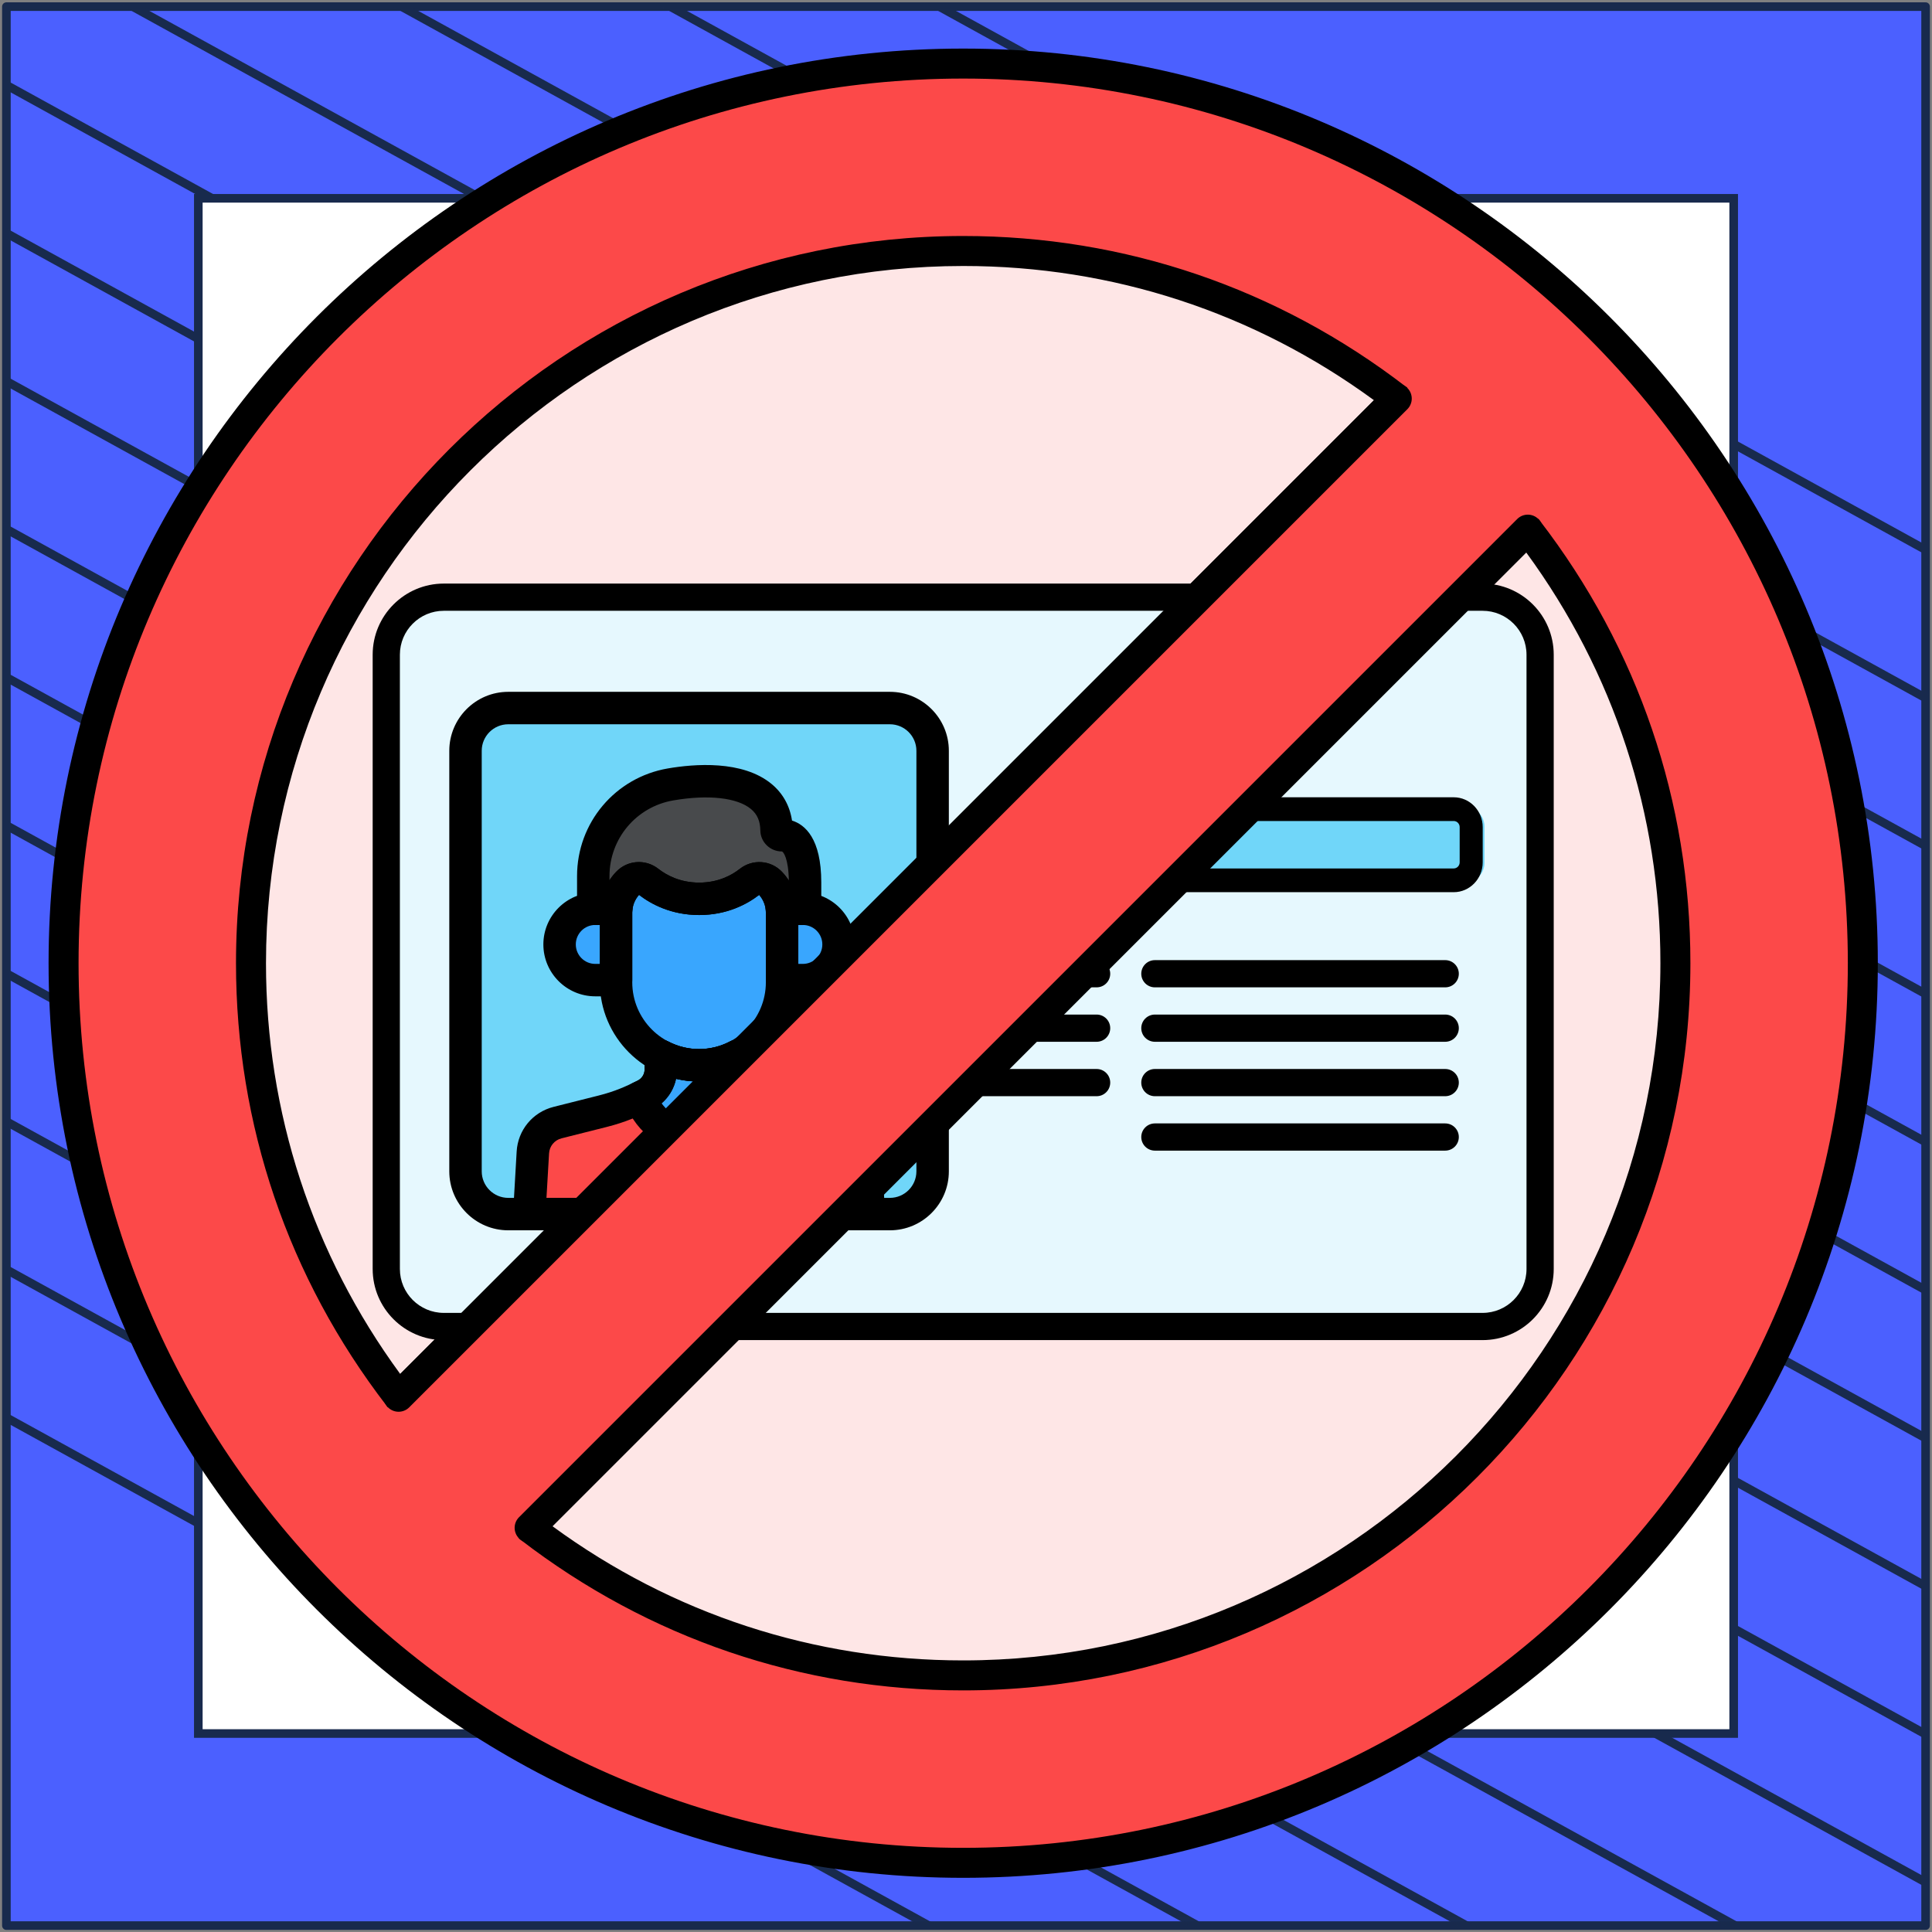 <?xml version="1.0" encoding="UTF-8"?> <svg xmlns="http://www.w3.org/2000/svg" width="302" height="302" viewBox="0 0 302 302" fill="none"><rect x="0" y="0" width="302" height="302" fill="#808080" stroke="none"/><path d="M301 1.038H1V301H301V1.038Z" fill="#4B60FF" stroke="#182A4D" stroke-width="1.346" stroke-linejoin="round"></path><mask id="mask0_6_221" style="mask-type:luminance" maskUnits="userSpaceOnUse" x="1" y="1" width="300" height="300"><path d="M301 1H1V300.962H301V1Z" fill="white"></path></mask><g mask="url(#mask0_6_221)"><path d="M-285.023 64.085L219.795 342.086" stroke="#182A4D" stroke-width="1.346" stroke-miterlimit="10"></path><path d="M-263.954 52.544L240.932 330.581" stroke="#182A4D" stroke-width="1.346" stroke-miterlimit="10"></path><path d="M-242.819 41.04L261.999 319.04" stroke="#182A4D" stroke-width="1.346" stroke-miterlimit="10"></path><path d="M-221.682 29.536L283.136 307.536" stroke="#182A4D" stroke-width="1.346" stroke-miterlimit="10"></path><path d="M-200.545 18.032L304.272 296.032" stroke="#182A4D" stroke-width="1.346" stroke-miterlimit="10"></path><path d="M-179.41 6.528L325.409 284.528" stroke="#182A4D" stroke-width="1.346" stroke-miterlimit="10"></path><path d="M-158.273 -5.013L346.545 273.024" stroke="#182A4D" stroke-width="1.346" stroke-miterlimit="10"></path><path d="M-137.205 -16.517L367.613 261.483" stroke="#182A4D" stroke-width="1.346" stroke-miterlimit="10"></path><path d="M-116.069 -28.021L388.749 249.979" stroke="#182A4D" stroke-width="1.346" stroke-miterlimit="10"></path><path d="M-94.932 -39.525L409.886 238.475" stroke="#182A4D" stroke-width="1.346" stroke-miterlimit="10"></path><path d="M-73.796 -51.029L431.023 226.971" stroke="#182A4D" stroke-width="1.346" stroke-miterlimit="10"></path><path d="M-52.659 -62.533L452.159 215.467" stroke="#182A4D" stroke-width="1.346" stroke-miterlimit="10"></path><path d="M-31.591 -74.075L473.227 203.963" stroke="#182A4D" stroke-width="1.346" stroke-miterlimit="10"></path><path d="M-10.454 -85.579L494.363 192.422" stroke="#182A4D" stroke-width="1.346" stroke-miterlimit="10"></path></g><path d="M271 31H31V270.975H271V31Z" fill="white" stroke="#182A4D" stroke-width="1.346" stroke-miterlimit="10"></path><path d="M150.562 9.937C72.897 9.937 9.937 72.897 9.937 150.562C9.937 228.227 72.897 291.187 150.562 291.187C228.227 291.187 291.187 228.227 291.187 150.562C291.187 72.897 228.227 9.937 150.562 9.937ZM150.562 261.89C89.176 261.89 39.234 211.949 39.234 150.562C39.234 89.176 89.176 39.234 150.562 39.234C211.948 39.234 261.89 89.176 261.89 150.562C261.89 211.949 211.948 261.89 150.562 261.89Z" fill="#FC4949"></path><path d="M150.562 261.89C212.047 261.89 261.89 212.047 261.89 150.562C261.89 89.077 212.047 39.234 150.562 39.234C89.077 39.234 39.234 89.077 39.234 150.562C39.234 212.047 89.077 261.89 150.562 261.89Z" fill="#FEE6E6"></path><path d="M150.562 293.531C71.729 293.531 7.593 229.395 7.593 150.562C7.593 71.729 71.729 7.594 150.562 7.594C229.395 7.594 293.531 71.729 293.531 150.562C293.531 229.395 229.395 293.531 150.562 293.531ZM150.562 12.281C74.314 12.281 12.281 74.314 12.281 150.562C12.281 226.81 74.314 288.844 150.562 288.844C226.81 288.844 288.843 226.81 288.843 150.562C288.843 74.314 226.81 12.281 150.562 12.281Z" fill="black"></path><path d="M62.075 221.878L60.447 219.763C45.036 199.741 36.89 175.811 36.89 150.562C36.89 87.883 87.883 36.89 150.562 36.89C175.811 36.89 199.741 45.036 219.765 60.449L221.88 62.076L62.075 221.878ZM150.562 41.578C90.468 41.578 41.578 90.469 41.578 150.562C41.578 173.877 48.824 196.017 62.557 214.767L214.768 62.557C196.017 48.824 173.875 41.578 150.562 41.578Z" fill="black"></path><path d="M150.562 264.234C125.312 264.234 101.382 256.088 81.359 240.676L79.244 239.048L239.049 79.247L240.677 81.362C256.088 101.383 264.234 125.313 264.234 150.562C264.234 213.241 213.241 264.234 150.562 264.234ZM86.356 238.568C105.106 252.301 127.248 259.547 150.562 259.547C210.656 259.547 259.546 210.656 259.546 150.562C259.546 127.248 252.301 105.108 238.568 86.358L86.356 238.568Z" fill="black"></path><path d="M231.75 93.349H69.374C64.407 93.349 60.382 97.375 60.382 102.341V198.358C60.382 203.325 64.407 207.351 69.374 207.351H231.75C236.717 207.351 240.743 203.325 240.743 198.358V102.341C240.743 97.375 236.717 93.349 231.75 93.349Z" fill="#E6F8FE"></path><path d="M139.101 110.678H79.448C75.758 110.678 72.766 113.67 72.766 117.361V183.1C72.766 186.79 75.758 189.782 79.448 189.782H139.102C142.793 189.782 145.785 186.79 145.785 183.1V117.361C145.784 113.67 142.792 110.678 139.101 110.678Z" fill="#70D6F9"></path><path d="M109.275 166.525C107.122 166.525 105.088 165.99 103.297 165.052V167.164C103.297 168.874 102.321 170.434 100.787 171.19C98.722 172.208 96.917 173.021 94.181 173.71L87.156 175.478C84.982 176.026 83.418 177.922 83.293 180.16L82.735 189.781H135.817L135.259 180.16C135.134 177.921 133.569 176.025 131.396 175.478L124.37 173.71C120.646 172.773 117.717 171.166 117.756 171.185C116.225 170.431 115.255 168.871 115.255 167.164V165.052C113.461 165.99 111.428 166.525 109.275 166.525Z" fill="#FC4949"></path><path d="M120.398 138.026C119.549 137.135 118.17 137.054 117.202 137.813C115.673 139.013 113.026 140.497 109.289 140.497C105.542 140.497 102.881 139.006 101.346 137.804C100.38 137.047 99.002 137.132 98.156 138.021L98.152 138.026C96.962 139.274 96.298 140.932 96.298 142.656V153.547C96.298 160.684 102.137 166.524 109.275 166.524C116.412 166.524 122.251 160.684 122.251 153.547V142.656C122.251 140.932 121.588 139.274 120.398 138.026Z" fill="#39A6FE"></path><path d="M100.796 171.185C100.556 171.304 100.32 171.419 100.085 171.531C101.444 175.294 105.058 178.003 109.275 178.003C113.487 178.003 117.098 175.301 118.46 171.544C118 171.321 117.742 171.18 117.754 171.185C116.223 170.431 115.253 168.871 115.253 167.164V165.052C113.461 165.99 111.428 166.525 109.275 166.525C107.122 166.525 105.089 165.99 103.297 165.052V167.164C103.297 168.871 102.327 170.43 100.796 171.185Z" fill="#39A6FE"></path><path d="M93.049 142.051H96.327C96.462 140.548 97.101 139.127 98.151 138.026L98.155 138.021C99.002 137.132 100.379 137.048 101.345 137.804C102.881 139.005 105.542 140.497 109.288 140.497C113.026 140.497 115.672 139.013 117.201 137.813C118.169 137.053 119.548 137.135 120.397 138.026C121.447 139.127 122.086 140.547 122.221 142.051H125.499C125.614 142.051 125.726 142.061 125.839 142.068C125.839 141.343 125.839 138.604 125.839 137.933C125.839 131.458 123.5 130.559 122.201 130.559C121.766 130.559 121.39 130.224 121.384 129.789C121.284 122.557 113.026 121.199 104.803 122.619C97.831 123.823 92.734 129.869 92.734 136.945V142.066C92.841 142.061 92.943 142.051 93.049 142.051Z" fill="#484A4C"></path><path d="M125.501 142.051H122.223C122.242 142.251 122.253 142.453 122.253 142.656V153.206H125.502C128.583 153.206 131.08 150.709 131.08 147.628C131.08 144.547 128.582 142.051 125.501 142.051Z" fill="#39A6FE"></path><path d="M96.298 142.656C96.298 142.453 96.309 142.251 96.327 142.051H93.049C89.968 142.051 87.471 144.547 87.471 147.628C87.471 150.709 89.968 153.206 93.049 153.206H96.298V142.656Z" fill="#39A6FE"></path><path d="M139.101 192.316H79.448C74.365 192.316 70.231 188.181 70.231 183.099V117.359C70.231 112.278 74.365 108.143 79.448 108.143H139.101C144.184 108.143 148.319 112.278 148.319 117.359V183.099C148.319 188.181 144.184 192.316 139.101 192.316ZM79.448 113.214C77.162 113.214 75.301 115.074 75.301 117.359V183.099C75.301 185.384 77.161 187.245 79.448 187.245H139.101C141.387 187.245 143.248 185.385 143.248 183.099V117.359C143.248 115.074 141.388 113.214 139.101 113.214H79.448Z" fill="black"></path><path d="M135.816 192.316H82.734C82.036 192.316 81.369 192.028 80.89 191.521C80.412 191.014 80.163 190.331 80.204 189.635L80.761 180.014C80.948 176.656 83.268 173.843 86.536 173.02L93.562 171.251C96.146 170.6 97.788 169.841 99.666 168.916C100.331 168.587 100.761 167.901 100.761 167.165V165.052C100.761 164.165 101.225 163.342 101.983 162.883C102.743 162.423 103.686 162.395 104.472 162.805C107.474 164.377 111.078 164.376 114.078 162.805C114.863 162.393 115.808 162.422 116.566 162.882C117.326 163.341 117.789 164.164 117.789 165.051V167.163C117.789 167.911 118.205 168.58 118.876 168.911C118.915 168.93 118.955 168.951 118.993 168.973C119.167 169.066 121.741 170.434 124.989 171.251L132.015 173.02C135.282 173.843 137.604 176.656 137.79 180.02L138.348 189.635C138.388 190.331 138.14 191.014 137.661 191.521C137.181 192.028 136.513 192.316 135.816 192.316ZM85.421 187.245H133.129L132.728 180.307C132.664 179.165 131.881 178.214 130.776 177.938L123.75 176.169C122.083 175.749 120.373 175.163 118.67 174.427C117.733 174.022 117.03 173.718 116.51 173.396C114.611 172.415 113.301 170.668 112.872 168.633C110.519 169.199 108.034 169.199 105.681 168.633C105.242 170.713 103.88 172.493 101.91 173.464C99.909 174.451 97.86 175.399 94.802 176.169L87.776 177.938C86.673 178.215 85.889 179.165 85.826 180.302L85.421 187.245Z" fill="black"></path><path d="M109.275 169.06C100.721 169.06 93.763 162.101 93.763 153.548V142.656C93.763 140.269 94.67 138.003 96.317 136.276C98.071 134.437 100.902 134.237 102.909 135.808C104.165 136.79 106.29 137.963 109.29 137.963C112.28 137.963 114.392 136.797 115.639 135.819C117.647 134.242 120.483 134.439 122.234 136.276C123.881 138.004 124.789 140.27 124.789 142.656V153.548C124.787 162.101 117.829 169.06 109.275 169.06ZM99.888 139.882C99.206 140.651 98.832 141.63 98.832 142.656V153.548C98.832 159.305 103.517 163.989 109.274 163.989C115.031 163.989 119.715 159.305 119.715 153.548V142.656C119.715 141.629 119.343 140.651 118.665 139.888C116.777 141.342 113.646 143.033 109.288 143.033C104.927 143.033 101.784 141.34 99.888 139.882Z" fill="black"></path><path d="M109.275 180.539C104.112 180.539 99.46 177.265 97.7 172.392C97.258 171.167 97.816 169.807 98.99 169.244L99.675 168.911C100.344 168.581 100.76 167.912 100.76 167.165V165.052C100.76 164.165 101.223 163.342 101.982 162.883C102.742 162.423 103.685 162.395 104.471 162.805C107.473 164.377 111.077 164.376 114.077 162.805C114.862 162.393 115.807 162.422 116.565 162.882C117.325 163.341 117.788 164.164 117.788 165.051V167.163C117.788 167.911 118.204 168.58 118.874 168.911C118.914 168.93 118.954 168.951 118.991 168.973C119.057 169.008 119.258 169.114 119.565 169.262C120.734 169.829 121.286 171.187 120.843 172.409C119.079 177.271 114.43 180.539 109.275 180.539ZM103.42 172.464C104.762 174.314 106.929 175.467 109.275 175.467C111.619 175.467 113.788 174.314 115.129 172.464C113.977 171.469 113.185 170.129 112.87 168.632C110.517 169.198 108.033 169.198 105.679 168.632C105.364 170.129 104.572 171.469 103.42 172.464Z" fill="black"></path><path d="M125.841 144.603C125.789 144.603 125.737 144.602 125.687 144.598C125.68 144.598 125.587 144.592 125.581 144.591L122.223 144.586C120.912 144.586 119.817 143.586 119.698 142.281C119.617 141.395 119.253 140.55 118.666 139.888C116.778 141.342 113.647 143.034 109.289 143.034C104.927 143.034 101.785 141.34 99.888 139.883C99.297 140.55 98.932 141.394 98.852 142.28C98.733 143.586 97.639 144.586 96.326 144.586H93.065C93.036 144.588 92.891 144.597 92.882 144.598C92.189 144.636 91.503 144.389 90.996 143.91C90.489 143.431 90.202 142.765 90.202 142.067V136.946C90.202 128.616 96.162 121.54 104.375 120.122C108.492 119.411 116.077 118.783 120.625 122.56C122.375 124.014 123.458 125.966 123.803 128.266C125.827 128.898 128.377 131.058 128.377 137.935V142.069C128.377 142.768 128.088 143.437 127.579 143.916C127.106 144.358 126.485 144.603 125.841 144.603ZM99.864 134.751C100.93 134.751 102.004 135.099 102.908 135.808C104.164 136.791 106.289 137.963 109.289 137.963C112.279 137.963 114.391 136.798 115.638 135.819C117.646 134.242 120.482 134.439 122.234 136.276C122.634 136.696 122.992 137.153 123.304 137.636C123.26 134.19 122.44 133.094 122.204 133.094C120.381 133.094 118.877 131.627 118.851 129.823C118.831 128.343 118.366 127.273 117.385 126.46C115.237 124.676 110.697 124.175 105.237 125.117C99.463 126.114 95.273 131.088 95.273 136.945V137.595C95.579 137.126 95.928 136.684 96.316 136.275C97.279 135.267 98.567 134.751 99.864 134.751Z" fill="black"></path><path d="M125.501 155.742H122.252C120.851 155.742 119.716 154.607 119.716 153.206V142.656C119.716 142.528 119.709 142.402 119.697 142.275C119.634 141.566 119.872 140.864 120.352 140.339C120.833 139.814 121.511 139.514 122.222 139.514H125.5C129.973 139.514 133.613 143.154 133.613 147.627C133.613 152.101 129.974 155.742 125.501 155.742ZM124.787 150.671H125.501C127.178 150.671 128.543 149.306 128.543 147.628C128.543 145.951 127.178 144.586 125.501 144.586H124.787V150.671Z" fill="black"></path><path d="M96.298 155.741H93.049C88.575 155.741 84.936 152.102 84.936 147.628C84.936 143.155 88.575 139.515 93.049 139.515H96.326C97.039 139.515 97.719 139.815 98.198 140.341C98.679 140.867 98.916 141.571 98.852 142.281C98.84 142.406 98.832 142.53 98.832 142.656V153.206C98.833 154.607 97.697 155.741 96.298 155.741ZM93.049 144.586C91.371 144.586 90.006 145.951 90.006 147.628C90.006 149.306 91.371 150.671 93.049 150.671H93.763V144.586H93.049Z" fill="black"></path><path d="M229.304 126.275H163.911C162.396 126.275 161.168 127.581 161.168 129.192V134.896C161.168 136.507 162.396 137.813 163.911 137.813H229.304C230.819 137.813 232.047 136.507 232.047 134.896V129.192C232.047 127.581 230.819 126.275 229.304 126.275Z" fill="#70D6F9"></path><path d="M231.75 209.478H69.374C63.242 209.478 58.254 204.49 58.254 198.358V102.341C58.254 96.21 63.242 91.222 69.374 91.222H231.75C237.882 91.222 242.87 96.21 242.87 102.341V198.358C242.87 204.49 237.882 209.478 231.75 209.478ZM69.374 95.475C65.588 95.475 62.508 98.555 62.508 102.341V198.358C62.508 202.144 65.588 205.224 69.374 205.224H231.75C235.536 205.224 238.616 202.144 238.616 198.358V102.341C238.616 98.555 235.536 95.475 231.75 95.475H69.374Z" fill="black"></path><path d="M171.418 154.337H153.127C151.952 154.337 151 153.385 151 152.21C151 151.035 151.952 150.083 153.127 150.083H171.418C172.593 150.083 173.545 151.035 173.545 152.21C173.545 153.385 172.593 154.337 171.418 154.337Z" fill="black"></path><path d="M171.418 162.845H153.127C151.952 162.845 151 161.893 151 160.718C151 159.543 151.952 158.591 153.127 158.591H171.418C172.593 158.591 173.545 159.543 173.545 160.718C173.545 161.893 172.593 162.845 171.418 162.845Z" fill="black"></path><path d="M225.908 154.337H180.525C179.35 154.337 178.398 153.385 178.398 152.21C178.398 151.035 179.35 150.083 180.525 150.083H225.908C227.083 150.083 228.035 151.035 228.035 152.21C228.035 153.385 227.083 154.337 225.908 154.337Z" fill="black"></path><path d="M225.908 162.845H180.525C179.35 162.845 178.398 161.893 178.398 160.718C178.398 159.543 179.35 158.591 180.525 158.591H225.908C227.083 158.591 228.035 159.543 228.035 160.718C228.035 161.893 227.083 162.845 225.908 162.845Z" fill="black"></path><path d="M171.418 171.353H153.127C151.952 171.353 151 170.401 151 169.226C151 168.051 151.952 167.099 153.127 167.099H171.418C172.593 167.099 173.545 168.051 173.545 169.226C173.545 170.401 172.593 171.353 171.418 171.353Z" fill="black"></path><path d="M225.908 171.353H180.525C179.35 171.353 178.398 170.401 178.398 169.226C178.398 168.051 179.35 167.099 180.525 167.099H225.908C227.083 167.099 228.035 168.051 228.035 169.226C228.035 170.401 227.083 171.353 225.908 171.353Z" fill="black"></path><path d="M225.908 179.86H180.525C179.35 179.86 178.398 178.908 178.398 177.734C178.398 176.559 179.35 175.607 180.525 175.607H225.908C227.083 175.607 228.035 176.559 228.035 177.734C228.035 178.908 227.083 179.86 225.908 179.86Z" fill="black"></path><path d="M227.237 139.462H162.125C159.626 139.462 157.593 137.368 157.593 134.794V129.294C157.593 126.72 159.626 124.626 162.125 124.626H227.237C229.736 124.626 231.769 126.721 231.769 129.294V134.794C231.769 137.368 229.736 139.462 227.237 139.462ZM162.125 128.335C161.611 128.335 161.194 128.765 161.194 129.293V134.794C161.194 135.322 161.612 135.752 162.125 135.752H227.237C227.751 135.752 228.168 135.322 228.168 134.794V129.293C228.168 128.764 227.751 128.335 227.237 128.335H162.125Z" fill="black"></path><path d="M228.457 52.154L248.938 72.636L70.966 250.609L50.484 230.127L228.457 52.154Z" fill="#FC4949"></path><path d="M62.306 220.678C61.706 220.678 61.107 220.449 60.649 219.991C59.734 219.076 59.734 217.592 60.649 216.677L216.678 60.648C217.593 59.733 219.077 59.733 219.992 60.648C220.907 61.563 220.907 63.047 219.992 63.962L63.963 219.991C63.505 220.449 62.905 220.678 62.306 220.678Z" fill="black"></path><path d="M82.789 241.164C82.189 241.164 81.59 240.935 81.132 240.477C80.217 239.562 80.217 238.078 81.132 237.163L237.161 81.133C238.077 80.218 239.56 80.218 240.475 81.133C241.391 82.049 241.391 83.532 240.475 84.448L84.446 240.477C83.988 240.934 83.389 241.164 82.789 241.164Z" fill="black"></path></svg> 